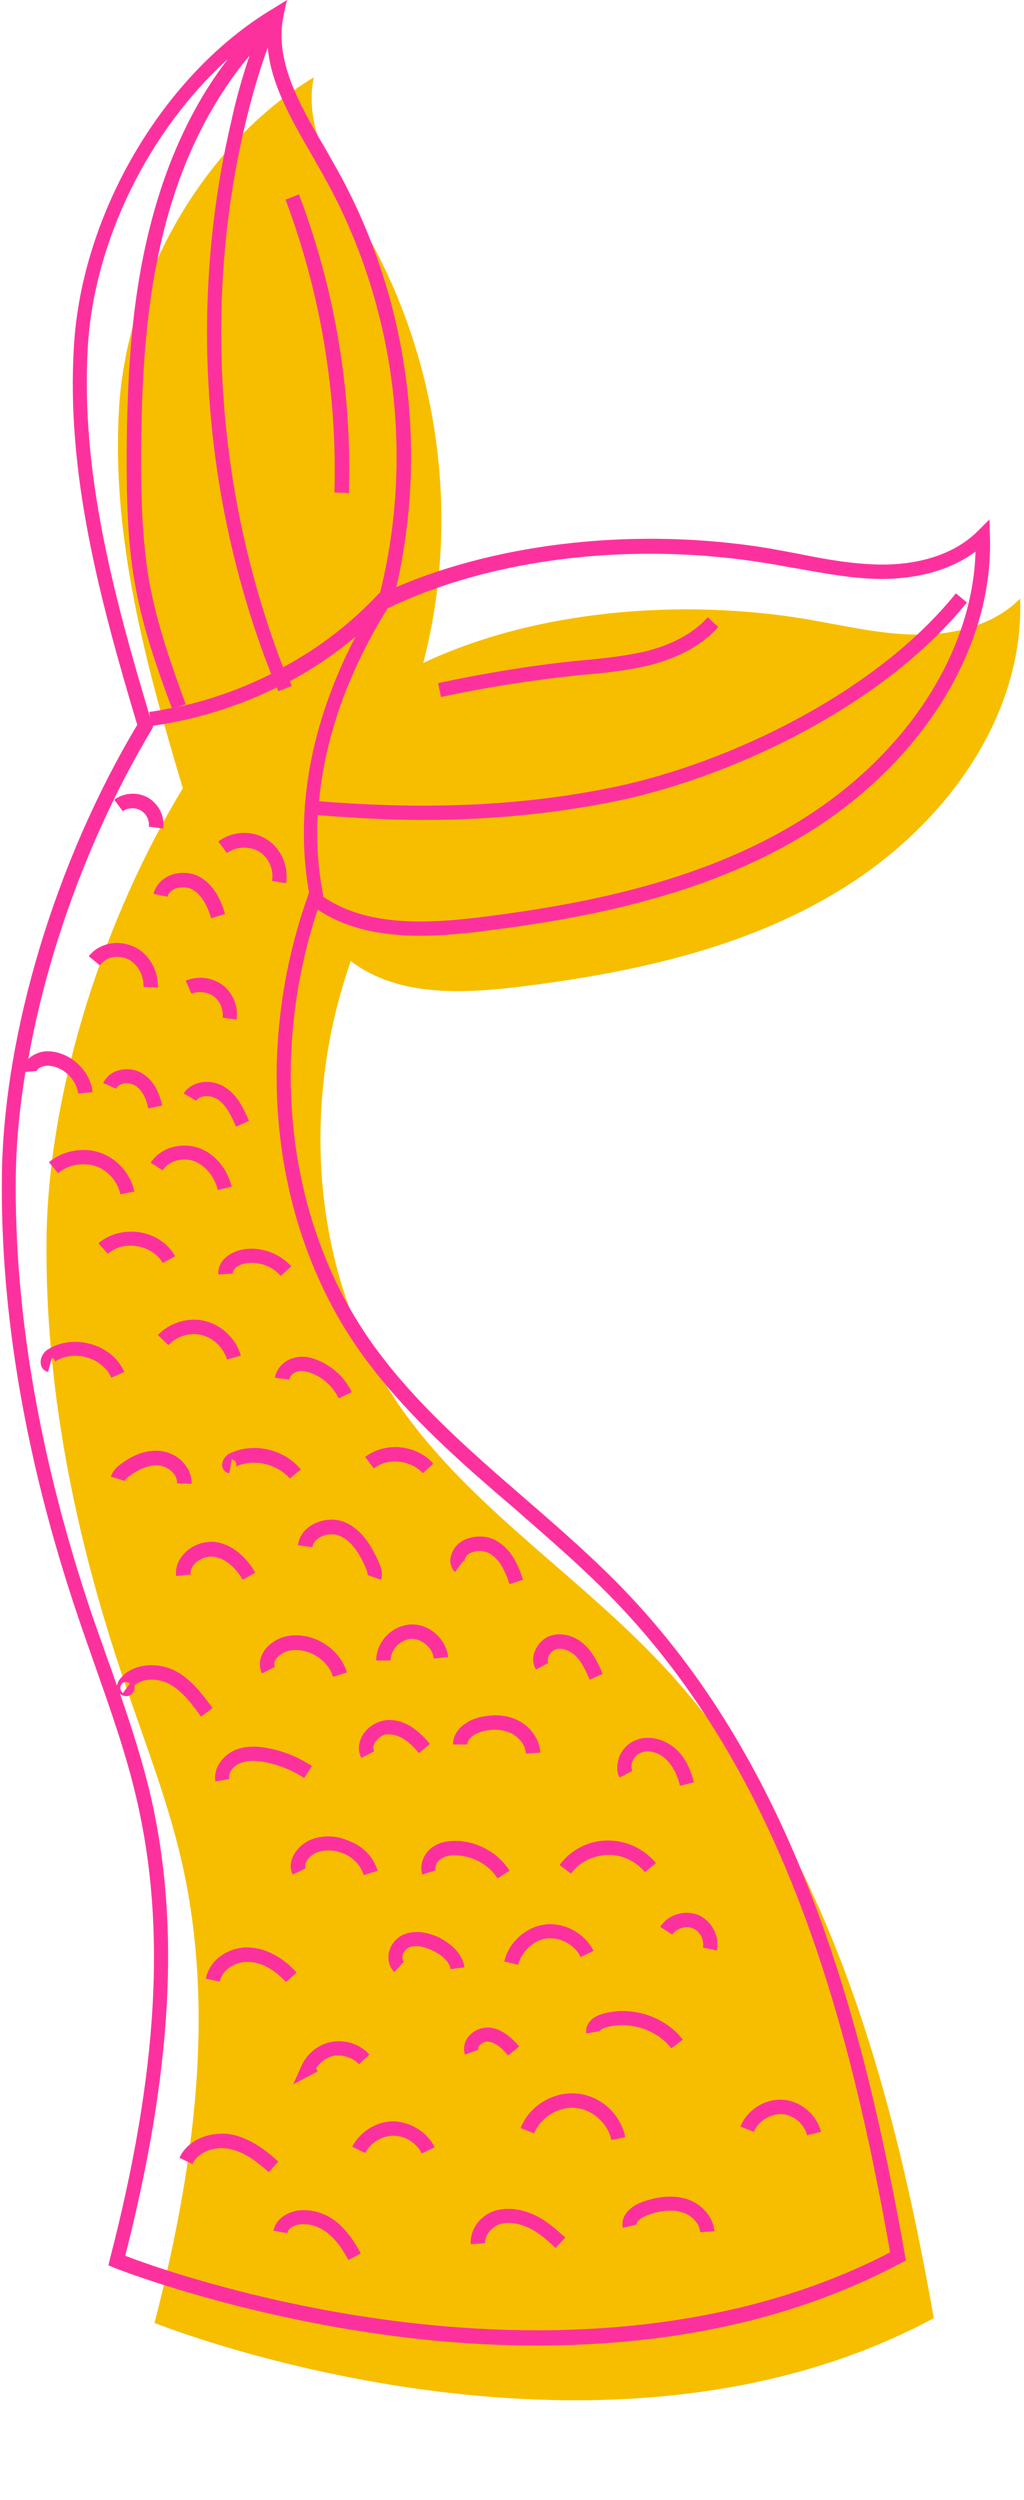 <?xml version="1.0" encoding="UTF-8" standalone="no"?><svg xmlns="http://www.w3.org/2000/svg" xmlns:xlink="http://www.w3.org/1999/xlink" fill="#000000" height="520.8" preserveAspectRatio="xMidYMid meet" version="1" viewBox="-0.3 0.0 213.4 520.8" width="213.4" zoomAndPan="magnify"><g id="change1_1"><path d="M31.9,483.9c8.1-31.5,12.9-64.7,5.6-96.4c-3-13-8-25.5-12.2-38.1c-10-29.6-16.3-60.6-15.9-91.8 c0.5-31.2,12.2-66.7,28.4-93.4c-7.7-25.7-14.9-52.2-13.3-79C26,58.5,42.1,29.9,65.1,16.1c-2.4,11.4,5.2,22.2,10.9,32.4 c15.3,26.9,19.7,59.7,11.9,89.6c23.6-11.1,53.7-13.4,79.4-9.2c7.8,1.3,15.4,3.2,23.3,3.3s16.1-1.9,21.7-7.5 c0.8,24.2-15,46.1-35.3,59.3s-44.6,18.5-68.6,21.5c-12.2,1.5-25.8,2.2-35.6-5.3c-11.1,31.6-7.9,68.7,12.2,95.5 c14.6,19.4,35.6,33,52.3,50.7c34.4,36.4,48.3,87.2,57,136.5C123.8,520.8,31.9,483.9,31.9,483.9z" fill="#f7be00"/></g><g id="change2_1"><path d="M130.8,332.3c-6.8-7.2-14.5-13.9-21.9-20.3c-10.7-9.3-21.7-18.8-30.3-30.3c-18.6-24.7-23.4-59.9-12.7-92.2 c9.8,6.5,22.6,6,35,4.4c20.7-2.6,47.3-7.4,69.2-21.7c22.9-15,36.7-38.2,35.9-60.6l-0.1-3.4l-2.4,2.4c-6.3,6.3-15.6,7.1-20.6,7 c-5.6-0.1-11.2-1.1-16.6-2.2c-2.1-0.4-4.3-0.8-6.5-1.2c-26.9-4.4-55.6-1.3-77.5,8.1c6.8-29.6,2.2-61.4-12.8-87.8 c-0.7-1.2-1.4-2.5-2.1-3.7c-5.2-8.9-10.6-18.1-8.6-27.6L59.5,0l-2.9,1.8C33.8,15.4,16.7,44.4,15.1,72.2 c-1.6,26.4,5.3,52.4,13.2,78.8c-17,28.4-27.8,64.2-28.2,93.6c-0.4,28.7,4.9,59.8,15.9,92.3c1.1,3.3,2.3,6.6,3.4,9.8 c3.2,9.1,6.6,18.6,8.8,28.2c6.2,26.7,4.4,57.1-5.6,95.7l-0.3,1.3l1.2,0.5c0.2,0.1,23.5,9.3,55.2,13.8c9.7,1.4,20.9,2.4,32.9,2.4 c24.1,0,51.2-4,75.9-17.2l1-0.5l-0.2-1.1C180,423.1,166.7,370.3,130.8,332.3z M159.3,117.3c2.1,0.3,4.3,0.8,6.4,1.1 c5.6,1,11.3,2.1,17.1,2.2c8.1,0.1,15.1-1.9,20.2-5.7c-0.6,20.4-13.6,41.1-34.6,54.8c-21.4,14-47.6,18.7-68,21.3 c-12,1.5-24.4,2-33.5-4.3l0.2,0c-1.1-5.5-1.5-11.2-1.2-16.9c7.6,0.6,14.9,1,22,1c14.6,0,28.2-1.4,41.1-4.1 c23.4-5,54.8-19.6,72.2-41.2l-2.3-1.9c-16.9,21-47.6,35.3-70.5,40.2c-18.8,4-39.2,5-62.2,3.1c1.2-13.2,6-26.8,14.3-40.2l0.3-0.1 C102.4,116.2,131.8,112.8,159.3,117.3z M64.8,32.5c0.7,1.2,1.4,2.5,2.1,3.7c14.9,26.3,19.3,58,12,87.3l-0.1,0 c-5.8,6.2-12.6,11.5-20.1,15.5C45,103.4,42,63.5,50.7,26.3c1.4-6,3-11.4,4.8-16.4C56.2,17.8,60.6,25.2,64.8,32.5z M56.2,140.4 c-6.2,3.1-12.7,5.4-19.5,6.9l1.7-0.6c-2.8-7.7-6-16.6-7.6-25.6c-1.5-8.7-1.7-17.7-1.7-26.2c0.1-14.4,0.7-31.4,5-47.8 c3.6-14,9.7-26.1,17.6-35.5c-1.5,4.4-2.8,9-3.9,14.1C39,63.6,42,104.2,56.2,140.4z M18,72.3c1.3-22.2,12.8-45.2,29.2-60 c-7.2,9.3-12.6,20.9-16,34c-4.4,16.7-5,33.9-5.1,48.5c0,8.6,0.1,17.8,1.7,26.7c1.6,9.2,4.8,18.2,7.7,26c-1.6,0.3-3.1,0.6-4.7,0.8 l0.2,1.2C23.2,123.5,16.5,98.1,18,72.3z M79.1,483.1c-27.2-3.8-48.2-11.2-53.3-13.2c9.8-38.4,11.5-68.9,5.3-95.8 c-1.7-7.2-4-14.4-6.4-21.3c0.4,0.4,1,0.6,1.6,0.5c0.7-0.1,1.3-0.7,1.4-1.4c0.1-0.3,0-0.6,0-0.8c1.8-1.6,4.9-1.5,7.1-0.4 c2.9,1.5,5,4.4,6.8,6.9l2.4-1.8c-2.1-2.8-4.4-6-7.9-7.8c-3.6-1.8-8.9-1.6-11.5,1.9c-0.3,0.4-0.5,0.9-0.5,1.3c-0.7-1.9-1.3-3.8-2-5.6 c-1.1-3.2-2.3-6.5-3.4-9.7C7.9,303.7,2.6,273,3,244.6c0.1-6.8,0.8-14,2-21.3l2.4-0.2c0-0.1,0-0.2,0.2-0.4c0.4-0.4,1.3-0.7,2.1-0.7 c3.1,0.1,5.9,2.8,6.3,5.8l3-0.3c-0.5-4.5-4.6-8.3-9.1-8.5c-1.6-0.1-3.3,0.6-4.3,1.6c4.1-23.2,13.3-47.9,25.7-68.6l0.3-0.6l-0.1-0.2 c9-1.3,17.8-4,25.9-8c0.1,0.3,0.2,0.5,0.3,0.8l2.8-1.1c-0.1-0.3-0.3-0.7-0.4-1c4.9-2.6,9.5-5.7,13.7-9.3 c-9.4,18.1-12.7,36.3-9.7,53.3l-0.3,0.9c-11.9,33.8-7.1,70.9,12.5,96.9c8.8,11.7,19.9,21.4,30.8,30.7c7.3,6.4,14.9,12.9,21.7,20.1 c35.2,37.2,48.3,88.8,56.4,134.7C149.1,487.9,107.6,487.1,79.1,483.1z M24.8,351.3c0.1-0.4,0.4-0.8,0.9-0.9c0.1,0,0.2,0,0.2,0 c0.3,0,0.6,0.1,0.9,0.3l-1.5,2C24.9,352.3,24.7,351.8,24.8,351.3z M59.2,41.6l2.8-1.1c7.5,19.7,11.1,41.2,10.4,62.2l-3-0.1 C70,82,66.5,60.9,59.2,41.6z M91.6,145.2l-0.6-2.9c9.4-2,18.9-3.6,28.5-4.6l2.2-0.2c4.3-0.4,8.7-0.9,12.9-1.9 c5.4-1.4,9.7-3.8,12.6-7l2.2,2c-3.3,3.7-8,6.3-14,7.9c-4.4,1.1-8.9,1.6-13.3,2l-2.2,0.2C110.4,141.7,100.9,143.2,91.6,145.2z M20.5,201.1l-2.3-1.9c0.7-0.9,1.6-1.6,2.5-2c2.6-1.3,6-0.9,8.4,0.9c2.2,1.7,3.6,4.6,3.5,7.6l-3-0.1c0.1-2-0.8-4-2.3-5.2 c-1.5-1.2-3.7-1.4-5.3-0.6C21.4,200.2,20.9,200.6,20.5,201.1z M46.1,212c0.2-1.6-0.5-3.4-1.8-4.4c-1.3-1-3.2-1.2-4.7-0.6l-1.2-2.7 c2.5-1.1,5.5-0.7,7.7,0.9c2.2,1.7,3.3,4.5,2.9,7.2L46.1,212z M34.8,182.5c2-0.9,4.3-0.9,6.2,0c2.6,1.3,4.5,4,5.6,7.9l-2.9,0.9 c-0.9-3.1-2.3-5.2-4.1-6.1c-1-0.5-2.5-0.5-3.6,0c-0.5,0.3-1.2,0.8-1.4,1.6l-2.9-0.6C32.1,184.6,33.2,183.3,34.8,182.5z M33.5,230.3 l-2.9,0.6c-0.3-1.6-1.1-3.8-2.8-4.8c-0.7-0.4-1.8-0.6-2.6-0.3c-0.4,0.1-1,0.4-1.3,1l-2.7-1.2c0.6-1.2,1.7-2.2,3.1-2.6 c1.7-0.5,3.6-0.3,5,0.6C31.4,224.8,32.8,227.1,33.5,230.3z M25.3,169l-1.8-2.4c2-1.5,4.9-1.7,7.1-0.4c2.2,1.3,3.5,3.9,3.1,6.4 l-3-0.4c0.2-1.3-0.5-2.7-1.7-3.4C27.9,168.2,26.3,168.2,25.3,169z M38,227.8c0.7-1.2,2-2,3.5-2.3c1.8-0.4,3.9,0.1,5.4,1.2 c2.5,1.7,3.7,4.6,4.7,6.8l-2.7,1.2c-0.9-2-1.9-4.3-3.7-5.6c-0.9-0.6-2.1-0.9-3.1-0.7c-0.5,0.1-1.1,0.3-1.5,0.9L38,227.8z M41.3,239.2c3.2,1.2,5.7,4.2,6.7,8l-2.9,0.7c-0.7-2.8-2.6-5.1-4.9-6c-2.4-0.9-5.3-0.1-6.6,1.9l-2.5-1.6 C33.1,239.1,37.5,237.8,41.3,239.2z M11.8,244.4l-1.9-2.3c2.9-2.4,7.1-3.2,10.6-2c3.6,1.2,6.4,4.4,7.2,8.1l-2.9,0.6 c-0.6-2.7-2.6-5-5.2-5.9C16.9,242.1,13.9,242.6,11.8,244.4z M28.8,256.7c3.2,0.5,6,2.4,7.4,5l-2.6,1.4c-1-1.8-3-3.1-5.3-3.5 c-2.3-0.4-4.6,0.2-6.1,1.6l-2-2.2C22.4,257.1,25.6,256.2,28.8,256.7z M60.4,263.8l-2.2,2c-1.8-2.1-4.7-3.1-7.4-2.6 c-1.3,0.2-2.6,1.1-2.6,2.1l-3,0.2c-0.2-2.8,2.4-4.7,5-5.2C53.9,259.6,57.9,261,60.4,263.8z M34.8,280.2l-2.2-2.1 c2.5-2.6,6.4-3.8,9.9-2.9c3.5,0.9,6.4,3.7,7.4,7.2l-2.9,0.8c-0.7-2.4-2.8-4.5-5.3-5.1C39.4,277.5,36.6,278.3,34.8,280.2z M25.6,285.8l-2.7,1.2c-0.9-2-2.7-3.5-5-4.2c-2.3-0.7-4.7-0.4-6.5,0.7c-0.1,0-0.2,0.2-0.2,0.3c0-0.1,0-0.3-0.1-0.5 c-0.1-0.2-0.3-0.4-0.6-0.4l-0.8,2.9c-0.8-0.2-1.4-0.8-1.5-1.7c-0.2-1.2,0.6-2.5,1.5-3c2.5-1.6,5.8-2,9-1.1 C21.8,280.9,24.4,283,25.6,285.8z M61.2,282.8c1.6-0.4,3.4-0.1,5.3,0.8c2.8,1.3,5.2,3.6,6.5,6.4l-2.7,1.3c-1.1-2.2-2.9-4-5.1-5 c-0.9-0.4-2.2-0.9-3.4-0.6c-1,0.2-1.7,0.9-1.8,1.7l-3-0.4C57.3,285,59,283.3,61.2,282.8z M36.6,309c0.1-1.9-1.8-3.4-3.6-3.7 c-2.4-0.3-4.7,1-6.2,2.1c-0.4,0.3-1,0.7-1.1,1.1l-2.9-0.9c0.4-1.2,1.3-2.1,2.2-2.7c2.8-2.1,5.7-3,8.4-2.6c3.2,0.4,6.4,3.3,6.2,6.8 L36.6,309z M48.9,305.5c0-0.1,0.1-0.4,0-0.8c-0.2-0.4-0.5-0.6-0.9-0.7l-0.5,2.9c-0.8-0.1-1.4-0.7-1.5-1.5c-0.1-1.1,0.7-2.2,1.5-2.6 c5-2.4,11.3-1,14.9,3.3l-2.3,1.9C57.4,304.9,52.5,303.8,48.9,305.5C48.8,305.6,48.9,305.5,48.9,305.5z M77.6,305.9l-1.8-2.4 c4.2-3.2,10.7-2.6,14.2,1.4l-2.2,2C85.3,304.1,80.5,303.6,77.6,305.9z M71.8,317.2c3.7,1.7,5.7,5.6,6.9,8.4c0.3,0.7,0.9,2.1,0.4,3.5 l-2.8-1c0.1-0.3-0.2-1-0.3-1.3c-1-2.3-2.6-5.6-5.4-6.8c-1.3-0.6-3-0.5-4.3,0.3c-0.6,0.4-1.4,1-1.5,2l-3-0.4c0.2-1.8,1.3-3.3,3-4.3 C67,316.4,69.7,316.2,71.8,317.2z M44.2,324.3c-1.3-0.2-2.8,0.4-3.8,1.3c-0.4,0.4-1.1,1.3-1,2.4l-3,0.3c-0.2-1.8,0.5-3.5,1.9-4.9 c1.6-1.6,4-2.4,6.2-2.2c4.4,0.6,7.2,4.3,8.4,6.4l-2.6,1.5C49.6,327.9,47.5,324.7,44.2,324.3z M93.7,324.1c0.4-1.6,1.6-2.9,3.2-3.5 c2-0.8,4.5-0.7,6.3,0.4c3.2,1.8,4.6,5.3,5.5,8.1l-2.8,0.9c-0.8-2.3-1.9-5.1-4.2-6.4c-1.1-0.6-2.5-0.7-3.7-0.2 c-0.6,0.2-1.3,0.7-1.5,1.6c0,0.1,0,0.2,0,0.3c0,0-0.1-0.1-0.2-0.2l-1.8,2.4C93.7,326.6,93.3,325.4,93.7,324.1z M54.3,348.6 c-0.6-1.2-0.6-2.6,0-3.9c0.8-1.8,2.8-3.3,4.9-3.8c5.3-1.2,11.2,2.2,12.8,7.5l-2.9,0.9c-1.1-3.7-5.5-6.3-9.3-5.4 c-1.2,0.3-2.4,1.2-2.8,2.1c-0.3,0.6-0.1,1,0,1.2L54.3,348.6z M85.3,338.4c3.8-0.2,7.4,3,7.8,6.8l-3,0.3c-0.2-2.2-2.5-4.2-4.7-4.1 c-2.2,0.1-4.3,2.2-4.3,4.5l-3,0C78.1,342,81.4,338.6,85.3,338.4z M111.4,347.8c-0.7-1.2-0.8-2.6-0.2-3.9c0.6-1.5,1.9-2.8,3.4-3.2 c2.3-0.7,5.2,0.1,7.2,2.2c1.7,1.7,2.7,3.9,3.5,5.8l-2.7,1.2c-0.8-1.8-1.6-3.6-2.9-4.9c-1-1-2.7-1.9-4.2-1.4 c-0.6,0.2-1.2,0.8-1.5,1.5c-0.1,0.3-0.3,0.9,0,1.3L111.4,347.8z M77.9,362.9c-0.3,0.5-0.6,1.2-0.2,1.9l-2.7,1.4 c-0.8-1.5-0.6-3.3,0.3-4.8c1.2-1.9,3.4-3.1,5.5-3.1c0,0,0.1,0,0.1,0c2.9,0,5.7,1.7,8.4,5l-2.3,1.9c-2.1-2.6-4.2-3.9-6.2-3.9 C79.8,361.1,78.6,361.9,77.9,362.9z M107.7,358.4c2.6,1.3,4.5,4,4.6,6.7l-3,0.2c-0.1-1.7-1.3-3.3-3-4.2c-1.6-0.8-3.7-1-5.8-0.5 c-1.7,0.4-3.4,1.5-3.4,2.8l-3,0c0-3,2.9-5.1,5.7-5.7C102.8,357,105.5,357.3,107.7,358.4z M47.5,370.6l-2.9,0.5 c-0.5-2.9,1.7-5.5,4-6.5c1.9-0.8,4.2-1,7.1-0.4c3.2,0.6,6.3,1.9,9,3.7l-1.6,2.5c-2.4-1.6-5.2-2.7-8-3.3c-2.2-0.4-4-0.4-5.3,0.2 C48.4,367.8,47.2,369.2,47.5,370.6z M78.4,389.7l-2.9,0.9c-0.6-1.9-2-3.5-4-4.4c-2-0.9-4.2-1-6-0.2c-0.9,0.4-1.8,1.3-2.1,2.1 c-0.1,0.4-0.1,0.8,0,1.1l-2.7,1.3c-0.5-1.1-0.6-2.2-0.1-3.4c0.6-1.6,2-3,3.7-3.8c2.6-1.1,5.6-1,8.4,0.3 C75.5,384.7,77.6,387,78.4,389.7z M90.5,389.6l-2.8,0.9c-0.6-2,0.2-4.3,2.1-5.7c1.4-1,3.2-1.4,5.4-1.3c4.3,0.2,8.4,2.6,10.7,6.2 l-2.5,1.6c-1.8-2.8-5-4.6-8.4-4.8c-1-0.1-2.4,0-3.5,0.8C90.7,387.8,90.3,388.9,90.5,389.6z M126.3,383.4c0.1,0,0.1,0,0.2,0 c3.8,0,7.5,1.8,9.9,4.7l-2.3,1.9c-1.9-2.3-4.8-3.7-7.8-3.6c-2.9,0.1-5.9,1.5-7.6,3.9l-2.4-1.8C118.7,385.3,122.4,383.4,126.3,383.4z M128.7,366.1c0.6-1.6,1.9-3,3.5-3.6c2.6-1.1,5.9-0.3,8.3,1.8c1.8,1.6,3.1,4,3.8,7l-2.9,0.7c-0.6-2.5-1.6-4.3-3-5.6 c-1.5-1.4-3.6-1.9-5.1-1.3c-0.8,0.3-1.5,1-1.8,1.9c-0.2,0.4-0.4,1.2,0,1.9l-2.7,1.4C128.2,369.2,128.2,367.6,128.7,366.1z M145.2,398.9c2.8,1.2,4.5,4.4,3.9,7.4l-2.9-0.6c0.3-1.6-0.6-3.4-2.1-4c-1.5-0.6-3.4,0-4.3,1.3l-2.5-1.6 C138.9,398.8,142.4,397.8,145.2,398.9z M107.7,409.3l-2.9-0.7c0.9-4,4.5-7.2,8.5-7.7c4.1-0.5,8.3,1.9,10.1,5.5l-2.7,1.3 c-1.2-2.6-4.2-4.2-7.1-3.9C110.9,404.2,108.4,406.5,107.7,409.3z M96.5,409.8l-2.9,0.4c-0.3-1.9-2.4-3.2-3.6-3.8 c-1.4-0.7-3.5-1.4-5.1-0.7c-0.6,0.3-1.2,1-1.3,1.8c-0.1,0.3-0.1,0.8,0.3,1.1l-2,2.2c-1-0.9-1.4-2.3-1.2-3.8c0.3-1.8,1.5-3.3,3.1-4 c2.1-0.9,4.7-0.7,7.6,0.7C94.3,405.3,96.1,407.3,96.5,409.8z M45.5,412.8l-2.9-0.6c0.8-4.3,5.3-6.8,9.2-6.5c3.4,0.2,6.8,2,9.7,5.2 l-2.2,2c-1.4-1.5-4.2-4.1-7.7-4.2C49,408.5,46,410.2,45.5,412.8z M65.6,430.9l0.3,0.6l-5.1,2.7l1.8-4c1.2-2.6,3.7-4.5,6.5-4.9 c2.8-0.4,5.7,0.6,7.6,2.7l-2.2,2c-1.2-1.3-3.2-2-5-1.8C67.9,428.5,66.4,429.5,65.6,430.9z M99.4,427l-2.8,1 c-0.4-1.2-0.2-2.6,0.7-3.7c1.1-1.4,2.9-2.1,4.6-1.9c2.6,0.3,4.6,2.3,6,3.9l-2.3,1.9c-1.1-1.3-2.5-2.7-4.1-2.9 c-0.6-0.1-1.5,0.3-1.9,0.8C99.3,426.5,99.3,426.8,99.4,427z M121.9,423.6c-0.3-1.7,0.9-3.3,3.1-4c6-1.9,13.2,0.3,17,5.3l-2.4,1.8 c-3.1-4-8.9-5.8-13.8-4.3c-0.7,0.2-1.1,0.6-1.1,0.7L121.9,423.6z M130,445.2l-2.9,0.6c-0.7-3.5-4-6.4-7.5-6.7 c-3.6-0.3-7.2,2-8.6,5.3l-2.8-1.1c1.8-4.6,6.7-7.6,11.6-7.2C124.8,436.5,129,440.3,130,445.2z M90.3,447.3l-2.7,1.3 c-1.1-2.2-3.5-3.7-5.9-3.7c0,0,0,0,0,0c-2.4,0-4.8,1.5-5.9,3.6l-2.7-1.3c1.6-3.1,5-5.3,8.6-5.3c0,0,0,0,0,0 C85.2,442,88.7,444.1,90.3,447.3z M57.7,450.3l-2,2.2c-3.2-2.9-5.7-4.4-8.4-4.9c-2.7-0.5-6.2,0.5-7.5,3.2l-2.7-1.3 c1.9-4.1,6.8-5.5,10.7-4.9C51.9,445.4,55.2,448,57.7,450.3z M156.8,444.1l-2.8-1.1c1.4-3.5,5.1-5.8,8.8-5.6c3.7,0.2,7.1,3.1,8,6.7 l-2.9,0.7c-0.6-2.4-2.9-4.3-5.3-4.4C160.2,440.3,157.7,441.9,156.8,444.1z M111.3,461.5c2.4,1.2,4.3,2.9,6.2,4.6l-2,2.2 c-1.7-1.6-3.5-3.2-5.6-4.2c-2.1-1-4.3-1.3-6-0.8c-1.8,0.6-3.2,2.4-3.1,4l-3,0.2c-0.2-3,1.9-6,5.1-7 C105.5,459.8,108.4,460.1,111.3,461.5z M148.6,464.8l-3,0.2c-0.1-2.1-2.1-3.7-3.9-4.2c-1.9-0.5-4.2-0.4-6.9,0.6 c-1.3,0.4-2.5,1.3-2.4,2l-2.9,0.7c-0.5-2.3,1.2-4.4,4.3-5.5c3.3-1.1,6.2-1.3,8.7-0.6C145.8,458.9,148.3,461.7,148.6,464.8z M74.9,469.4l-2.6,1.4c-1.3-2.5-2.7-4.3-4.3-5.6c-1.9-1.5-4-2.1-6-1.8c-1.1,0.2-2.3,0.8-2.4,1.8l-2.9-0.5c0.4-2.4,2.8-3.8,4.9-4.2 c2.8-0.4,5.8,0.4,8.3,2.4C71.7,464.4,73.3,466.5,74.9,469.4z M47,177.7l-1.8-2.4c2.9-2.2,7-2.4,10-0.5c3.1,1.9,4.7,5.7,4.1,9.2 l-2.9-0.5c0.4-2.3-0.7-4.9-2.7-6.1C51.7,176.2,48.9,176.3,47,177.7z" fill="#fd319e"/></g></svg>